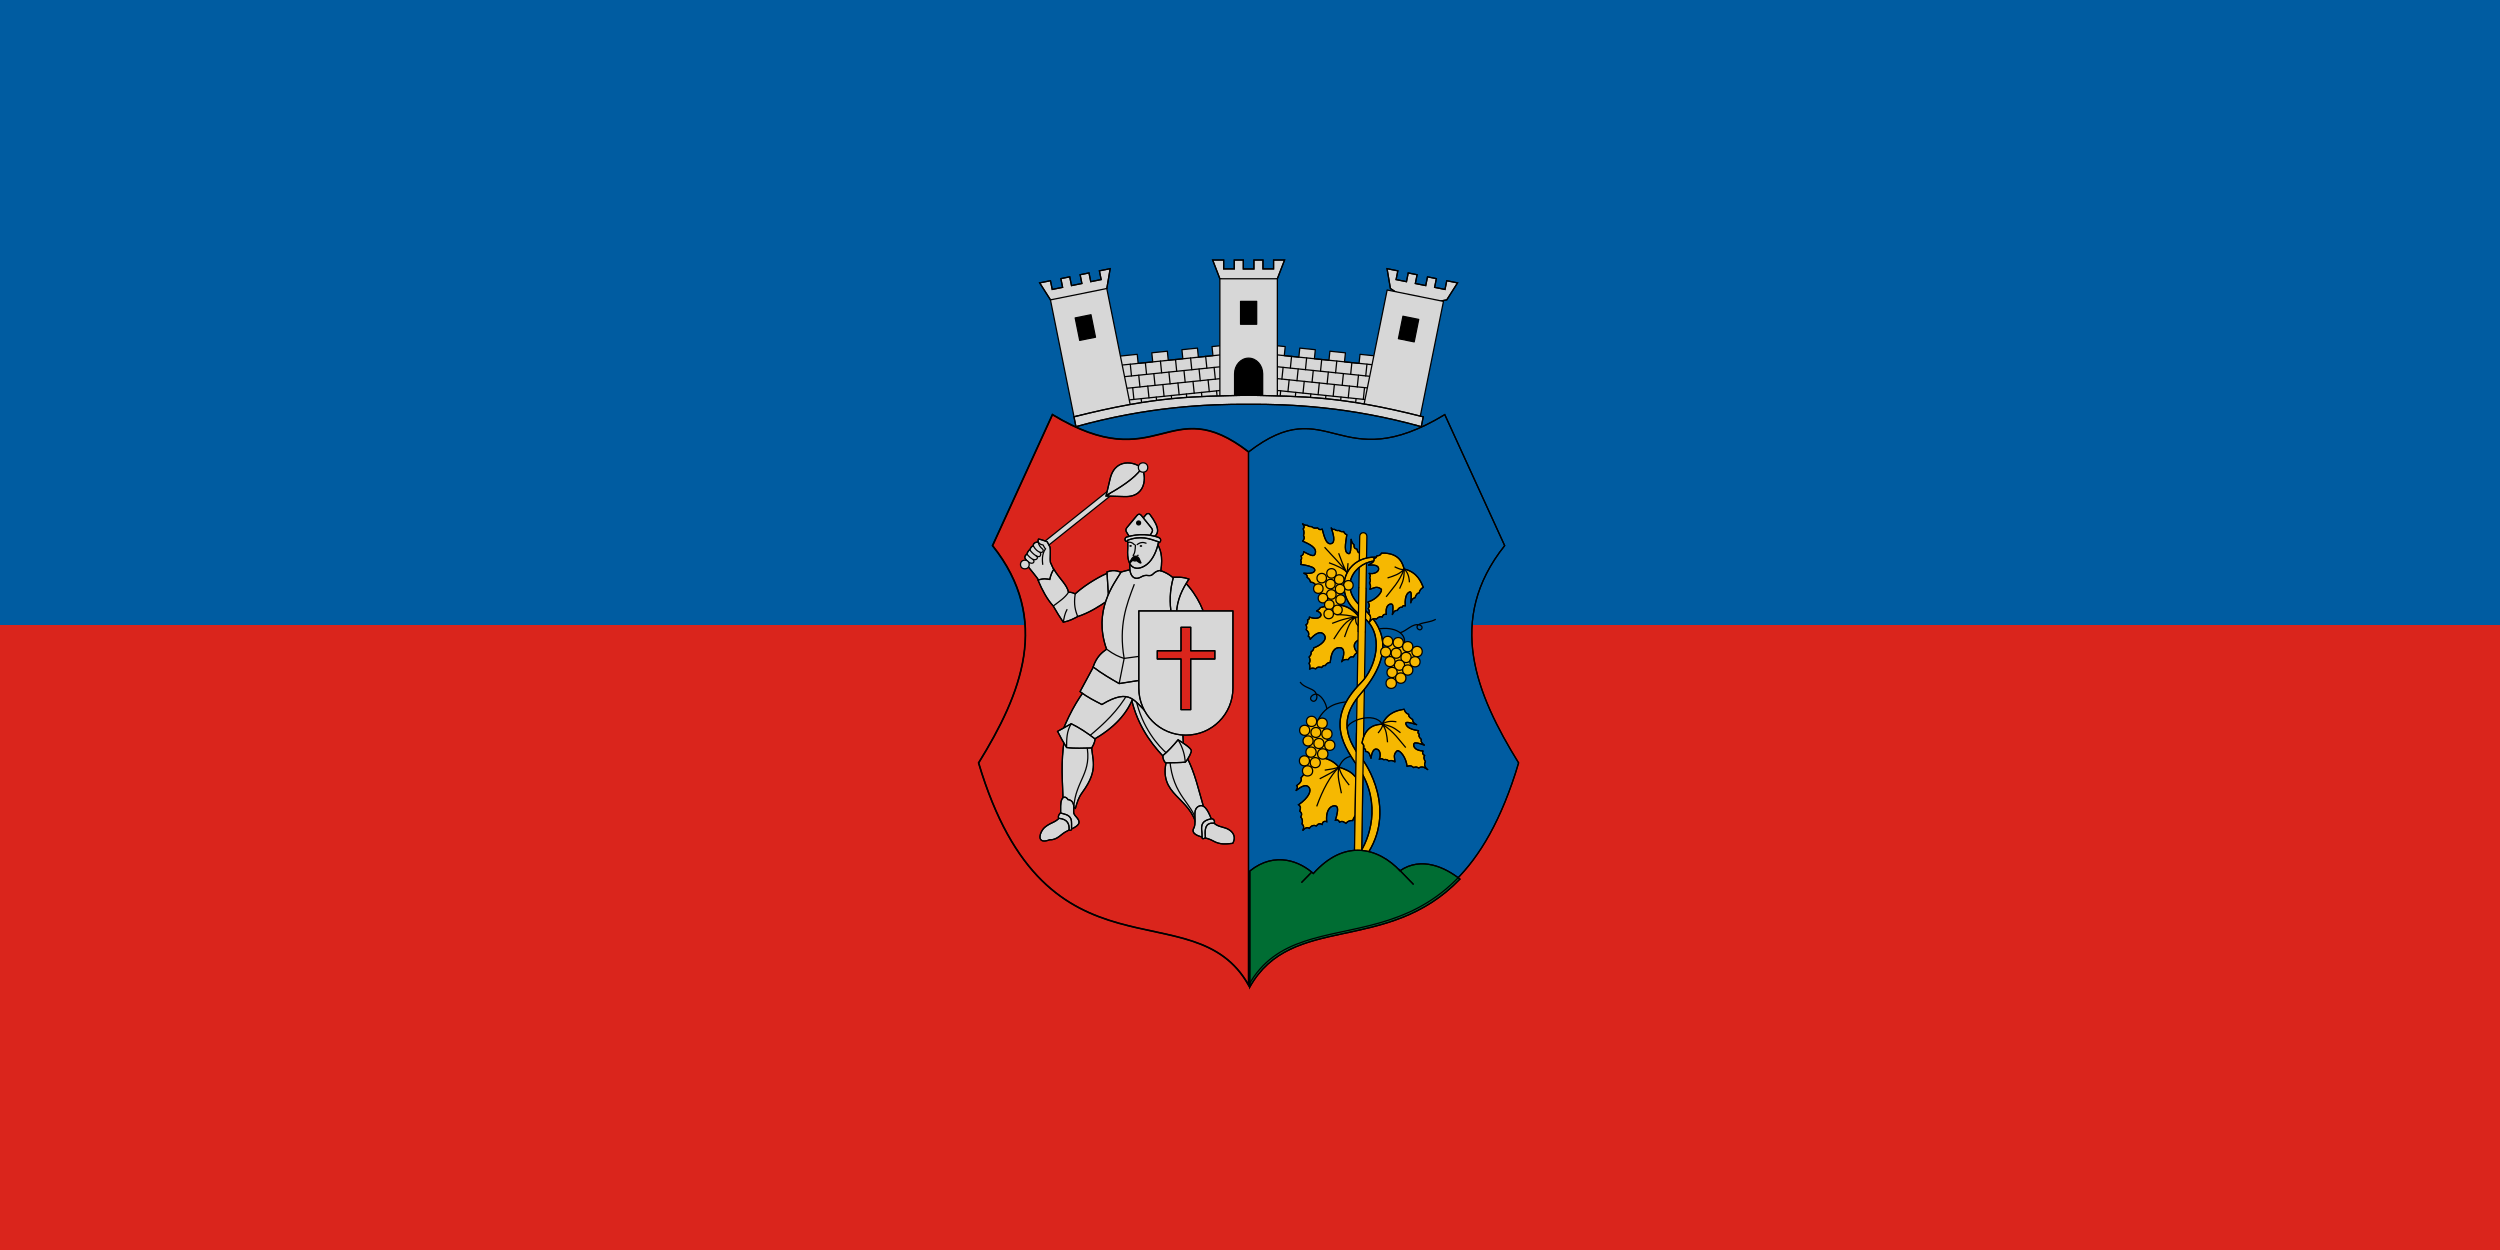 <svg width="1200" height="600" version="1.1" viewBox="0 0 1200 600" xmlns="http://www.w3.org/2000/svg">
 <g transform="translate(0,-522.52)">
  <rect y="522.52" width="1200" height="600" fill="#005ca1" style="paint-order:fill markers stroke"/>
  <rect y="822.52" width="1200" height="300" fill="#da251c" style="paint-order:fill markers stroke"/>
  <g transform="matrix(1.535,0,0,1.535,-3036.676,-1856.383)">
   <path d="m2373.872 1657.501 6.309 0.652-0.292 2.835 4.557 0.469 0.292-2.833 4.857 0.501-0.292 2.836 4.557 0.468 0.292-2.833 4.858 0.502-0.292 2.836 4.557 0.469 0.292-2.834 8.567 0.885-1.332 16.285-38.263-3.951z" fill="#d7d7d7" fill-rule="evenodd" stroke="#000" stroke-linecap="round" stroke-linejoin="round" stroke-width=".397"/>
   <g fill="none" stroke="#000" stroke-linecap="round" stroke-linejoin="round" stroke-width=".397">
    <path d="m2372.541 1660.227 38.263 3.952"/>
    <path d="m2373.128 1671.408 38.263 3.952"/>
    <path d="m2372.932 1667.681s38.263 3.952 38.263 3.952"/>
    <path d="m2372.737 1663.954s38.263 3.952 38.263 3.952"/>
    <path d="m2405.363 1667.324 0.378-3.668"/>
    <path d="m2381.79 1664.889 0.378-3.668"/>
   </g>
   <g stroke="#000" stroke-width=".397">
    <g transform="matrix(-1,0,0,1,4912.098,0)">
     <g fill="none" stroke="#000" stroke-linecap="round" stroke-linejoin="round" stroke-width=".397">
      <path d="m2525.593 1665.376-0.378-3.668"/>
      <path d="m2520.878 1665.863-0.378-3.668"/>
      <path d="m2516.164 1666.35-0.378-3.668"/>
      <path d="m2511.449 1666.837-0.378-3.668"/>
     </g>
    </g>
    <path d="m2404.608 1674.659 0.378-3.668" fill="none" stroke-linecap="round" stroke-linejoin="round"/>
    <path d="m2381.035 1672.225 0.378-3.668" fill="none" stroke-linecap="round" stroke-linejoin="round"/>
    <g transform="matrix(-1,0,0,1,4911.342,7.335)">
     <g fill="none" stroke="#000" stroke-linecap="round" stroke-linejoin="round" stroke-width=".397">
      <path d="m2525.593 1665.376-0.378-3.668"/>
      <path d="m2520.878 1665.863-0.378-3.668"/>
      <path d="m2516.164 1666.35-0.378-3.668"/>
      <path d="m2511.449 1666.837-0.378-3.668"/>
     </g>
    </g>
    <path d="m2402.715 1670.78 0.378-3.668" fill="none" stroke-linecap="round" stroke-linejoin="round"/>
    <path d="m2379.142 1668.345 0.378-3.668" fill="none" stroke-linecap="round" stroke-linejoin="round"/>
    <g transform="matrix(-1,0,0,1,4909.45,3.456)">
     <g fill="none" stroke="#000" stroke-linecap="round" stroke-linejoin="round" stroke-width=".397">
      <path d="m2525.593 1665.376-0.378-3.668"/>
      <path d="m2520.878 1665.863-0.378-3.668"/>
      <path d="m2516.164 1666.35-0.378-3.668"/>
      <path d="m2511.449 1666.837-0.378-3.668"/>
     </g>
    </g>
    <path d="m2401.962 1678.093 0.378-3.668" fill="none" stroke-linecap="round" stroke-linejoin="round"/>
    <path d="m2378.389 1675.658 0.378-3.668" fill="none" stroke-linecap="round" stroke-linejoin="round"/>
    <g transform="matrix(-1,0,0,1,4908.697,10.769)">
     <g fill="none" stroke="#000" stroke-linecap="round" stroke-linejoin="round" stroke-width=".397">
      <path d="m2525.593 1665.376-0.378-3.668"/>
      <path d="m2520.878 1665.863-0.378-3.668"/>
      <path d="m2516.164 1666.35-0.378-3.668"/>
      <path d="m2511.449 1666.837-0.378-3.668"/>
     </g>
    </g>
    <path d="m2434.07 1638.236-3.372 5.301-9.538 1.839-8.08-5.393-1.054-6.194 3.372 0.68-0.55 2.729 3.253 0.656 0.55-2.729 2.771 0.559-0.553 2.74 3.253 0.656 0.553-2.74 2.771 0.559-0.55 2.729 3.253 0.656 0.55-2.729z" fill="#d7d7d7" style="paint-order:markers stroke fill"/>
    <path d="m2434.07 1638.236-3.372 5.301-9.538 1.839-8.08-5.393-1.054-6.194 3.372 0.68-0.55 2.729 3.253 0.656 0.55-2.729 2.771 0.559-0.553 2.74 3.253 0.656 0.553-2.74 2.771 0.559-0.55 2.729 3.253 0.656 0.55-2.729z" fill="none" style="paint-order:markers stroke fill"/>
   </g>
   <g fill-rule="evenodd" stroke="#000" stroke-linecap="round" stroke-linejoin="round" stroke-width=".397">
    <rect transform="matrix(-.98 -.198 -.198 .98 0 0)" x="-2707.664" y="1130.512" width="17.973" height="37.263" fill="#d7d7d7"/>
    <rect transform="matrix(-.98 -.198 -.198 .98 0 0)" x="-2701.195" y="1137.573" width="5.036" height="7.165"/>
    <path d="m2363.6 1657.501-6.309 0.652 0.292 2.835-4.557 0.469-0.292-2.833-4.857 0.501 0.292 2.836-4.557 0.468-0.292-2.833-4.858 0.502 0.292 2.836-4.557 0.469-0.292-2.834-8.567 0.885 1.332 16.285 38.263-3.951z" fill="#d7d7d7"/>
   </g>
   <g fill="none" stroke="#000" stroke-linecap="round" stroke-linejoin="round" stroke-width=".397">
    <path d="m2364.932 1660.227-38.263 3.952"/>
    <path d="m2364.344 1671.408-38.263 3.952"/>
    <path d="m2364.54 1667.681s-38.263 3.952-38.263 3.952"/>
    <path d="m2364.736 1663.954s-38.263 3.952-38.263 3.952"/>
    <path d="m2332.109 1667.324-0.378-3.668"/>
    <path d="m2355.683 1664.889-0.378-3.668"/>
   </g>
   <g stroke="#000">
    <g stroke-width=".397">
     <g transform="translate(-174.625)">
      <g fill="none" stroke="#000" stroke-linecap="round" stroke-linejoin="round" stroke-width=".397">
       <path d="m2525.593 1665.376-0.378-3.668"/>
       <path d="m2520.878 1665.863-0.378-3.668"/>
       <path d="m2516.164 1666.35-0.378-3.668"/>
       <path d="m2511.449 1666.837-0.378-3.668"/>
      </g>
     </g>
     <path d="m2332.865 1674.659-0.378-3.668" fill="none" stroke-linecap="round" stroke-linejoin="round"/>
     <path d="m2356.438 1672.225-0.378-3.668" fill="none" stroke-linecap="round" stroke-linejoin="round"/>
     <g transform="translate(-173.87,7.335)">
      <g fill="none" stroke="#000" stroke-linecap="round" stroke-linejoin="round" stroke-width=".397">
       <path d="m2525.593 1665.376-0.378-3.668"/>
       <path d="m2520.878 1665.863-0.378-3.668"/>
       <path d="m2516.164 1666.35-0.378-3.668"/>
       <path d="m2511.449 1666.837-0.378-3.668"/>
      </g>
     </g>
     <path d="m2334.757 1670.78-0.378-3.668" fill="none" stroke-linecap="round" stroke-linejoin="round"/>
     <path d="m2358.331 1668.345-0.378-3.668" fill="none" stroke-linecap="round" stroke-linejoin="round"/>
     <g transform="translate(-171.977,3.456)">
      <g fill="none" stroke="#000" stroke-linecap="round" stroke-linejoin="round" stroke-width=".397">
       <path d="m2525.593 1665.376-0.378-3.668"/>
       <path d="m2520.878 1665.863-0.378-3.668"/>
       <path d="m2516.164 1666.35-0.378-3.668"/>
       <path d="m2511.449 1666.837-0.378-3.668"/>
      </g>
     </g>
     <path d="m2335.51 1678.093-0.378-3.668" fill="none" stroke-linecap="round" stroke-linejoin="round"/>
     <path d="m2359.084 1675.658-0.378-3.668" fill="none" stroke-linecap="round" stroke-linejoin="round"/>
     <g transform="translate(-171.224,10.769)">
      <g fill="none" stroke="#000" stroke-linecap="round" stroke-linejoin="round" stroke-width=".397">
       <path d="m2525.593 1665.376-0.378-3.668"/>
       <path d="m2520.878 1665.863-0.378-3.668"/>
       <path d="m2516.164 1666.35-0.378-3.668"/>
       <path d="m2511.449 1666.837-0.378-3.668"/>
      </g>
     </g>
    </g>
    <path d="m2368.735 1691.088c-25.091-19.386-28.095 8.48-61.342-11.664l-18.732 40.972c18.463 23.196 8.974 46.363-4.358 67.945 21.273 71.558 67.222 38.877 84.432 69.498z" fill="#da251c" stroke-width=".529" style="paint-order:markers stroke fill"/>
    <path d="m2368.735 1691.088c25.091-19.386 28.095 8.48 61.342-11.664l18.732 40.972c-18.463 23.196-8.974 46.363 4.358 67.945-21.273 71.558-67.222 38.877-84.432 69.498" fill="#005ca1" stroke-width=".397" style="paint-order:markers stroke fill"/>
   </g>
   <g fill="none" stroke="#000" stroke-width=".397">
    <path d="m2368.735 1691.088c-25.091-19.386-28.095 8.48-61.342-11.664l-18.732 40.972c18.463 23.196 8.974 46.363-4.358 67.945 21.273 71.558 67.222 38.877 84.432 69.498z" style="paint-order:markers stroke fill"/>
    <path d="m2389.826 1776.261c2.403-6.063 6.958-6.84 10.098-7.055" style="paint-order:markers stroke fill"/>
    <path d="m2393.221 1771.443c-0.369-1.956-1.524-3.824-2.858-4.482-1.194-0.589-3.08 0.998-1.841 1.91 1.095 0.805 2.269-1.001 1.072-2.662-0.915-1.27-3.663-1.385-4.75-3.19" style="paint-order:markers stroke fill"/>
    <path d="m2408.515 1746.651c4.478-1.203 9.995 0.512 8.843 4.823" style="paint-order:markers stroke fill"/>
    <path d="m2416.114 1747.63c1.986-0.485 3.848-3.015 5.996-2.444 1.46 0.388 0.779 1.579 0.166 1.537-0.86-0.059-1.398-1.24-0.095-1.773 1.595-0.652 3.238-0.532 5.083-1.513" style="paint-order:markers stroke fill"/>
   </g>
   <path d="m2411.643 1753.082 0.757-2.979 8.653 3.357-0.567 3.216-3.688 4.918-3.878 1.75 0.615-3.783-1.75-5.485" fill="#f6b801" style="paint-order:markers stroke fill"/>
   <path d="m2396.997 1789.665c-1.2-1.289-2.523-2.384-5.139-2.937l2.073-3.93-2.159-6.694-3.412-0.993-2.116 3.153 2.246 7.298-1.9 1.9 0.043 3.714-1.512 1.835c0.339 0.828-0.213 1.631-1.339 2.418 0.463 0.672 0.04 1.122-0.281 1.598 1.824-1.413 3.276-2.219 4.172-0.952 0.668 0.944 0.073 2.964-3.308 5.357 0.872 0.594 0.567 1.301 0.371 1.974 0.365 0.427 0.907 0.723 0.299 1.87 0.624 0.614 0.618 1.432 0.415 2.135 0.728 0.772 0.549 1.446 0.168 2.097 0.856-0.931 1.485-1.119 2.097-0.708 0.638-0.898 1.386-1.074 2.206-0.772 0.556-0.729 1.148-0.813 1.764-0.464 0.202-0.803 0.676-1.119 1.468-0.864-0.437-4.303 1.918-5.333 2.942-4.854 0.902 0.421 0.287 2.737-0.208 4.353 0.811-0.179 1.071 0.211 1.282 0.653 0.94-0.51 1.431 0.027 1.979 0.379 0.696-0.804 1.408-0.918 2.124-0.875 0.329-0.884 0.743-1.567 1.296-1.922l0.173-11.142c-1.339-1.168-1.423-2.247-5.743-3.628z" fill="#f6b801" stroke="#000" stroke-width=".397" style="paint-order:markers stroke fill"/>
   <g fill="none" stroke="#000" stroke-width=".397">
    <path d="m2390.027 1801.94c1.904-5.267 4.175-9.504 6.97-12.276 1.025-2.515 2.608-3.356 4.432-3.473" style="paint-order:markers stroke fill"/>
    <path d="m2392.535 1790.605c1.735-0.243 3.346-0.521 4.462-0.94 0.581 2.418 1.925 3.978 3.195 5.622" style="paint-order:markers stroke fill"/>
    <path d="m2390.963 1793.314c2.06-1.118 4.221-2.035 6.034-3.649-0.708 2.995 0.327 5.492 0.754 8.163" style="paint-order:markers stroke fill"/>
    <path d="m2396.997 1789.665c-1.2-1.289-2.523-2.384-5.139-2.937l2.073-3.93-2.159-6.694-3.412-0.993-2.116 3.153 2.246 7.298-1.9 1.9 0.043 3.714-1.512 1.835c0.339 0.828-0.213 1.631-1.339 2.418 0.463 0.672 0.04 1.122-0.281 1.598 1.824-1.413 3.276-2.219 4.172-0.952 0.668 0.944 0.073 2.964-3.308 5.357 0.872 0.594 0.567 1.301 0.371 1.974 0.365 0.427 0.907 0.723 0.299 1.87 0.624 0.614 0.618 1.432 0.415 2.135 0.728 0.772 0.549 1.446 0.168 2.097 0.856-0.931 1.485-1.119 2.097-0.708 0.638-0.898 1.386-1.074 2.206-0.772 0.556-0.729 1.148-0.813 1.764-0.464 0.202-0.803 0.676-1.119 1.468-0.864-0.437-4.303 1.918-5.333 2.942-4.854 0.902 0.421 0.287 2.737-0.208 4.353 0.811-0.179 1.071 0.211 1.282 0.653 0.94-0.51 1.431 0.027 1.979 0.379 0.696-0.804 1.408-0.918 2.124-0.875 0.329-0.884 0.743-1.567 1.296-1.922l0.173-11.142c-1.339-1.168-1.423-2.247-5.743-3.628z" style="paint-order:markers stroke fill"/>
   </g>
   <path d="m2404.08 1725.513-0.398-2.709c-0.253-0.124-0.933-0.137-1.006-1.286-0.471-0.189-1.063-0.149-0.972-1.403-0.382-0.348-0.69-0.649-0.916-1.681 0.036 3.417-0.282 4.517-0.662 4.476-1.71-0.184-1.108-3.107-0.679-5.916-0.358-0.155-0.71-0.361-1.008-1.017-0.562 0.158-1.01 0.01-1.389-0.321-0.476 0.029-0.87 0.143-1.481-0.366-0.482 0.16-0.773-0.061-0.992-0.427 1.106 3.073 1.171 5.04-0.441 4.933-1.228-0.082-1.807-2.365-2.391-4.559-0.457 0.178-0.852 0.333-1.443-0.389-0.677 0.161-1.313 0.139-1.847-0.389-0.481-0.042-0.995 0.039-1.382-0.435-0.54 0.16-0.988-0.257-1.473-0.443 0.393 0.512 0.78 1.025 0.199 1.557 0.299 0.738 0.329 1.43 0.099 2.046 0.416 0.743 0.215 1.308-0.282 1.786 2.193 0.998 4.726 2.108 3.882 4.098-0.416 0.981-1.883 0.107-3.557-0.781 0.063 0.751-0.295 1.115-0.821 1.339 0.193 0.403 0.343 0.816-0.084 1.359 0.262 0.574 0.119 0.926-0.015 1.282 1.76 0.246 3.693 0.669 4.234 1.326 0.574 0.698-0.087 1.798-3.256 1.419 0.157 0.145 1.276 0.413 1.031 1.316 0.652 0.364 0.924 0.871 1.045 1.435 1.1 0.143 1.513 0.668 1.847 1.237l2.351 3.863 1.008 2.316c0.086 0.034-1.93 0.601-2.107 0.585-0.08 0.311-0.87 0.958-1.172 1.061 2.613 0.777 1.26 3.233-2.263 1.909 0.069 0.502-0.14 0.794-0.58 0.909 0.136 0.489 0.155 1.233-0.496 1.489 0.329 0.661 0.26 1.131 0.083 1.55 0.539 0.491 1.058 0.993 0.641 2.061 0.221 0.08 0.6 0.411 0.611 0.947 1.042-1.198 3.035-3.082 4.354-1.419 1.234 1.555-1.27 3.436-3.263 4.091 0 0.463-0.193 0.842-0.801 1.244 0.119 0.804-0.232 1.228-0.634 1.611 0.328 0.729 0.439 1.408-0.023 1.954 0.38 0.72 0.296 1.386 0.16 1.832 0.477-0.236 0.921-0.512 1.931-0.076 0.552-0.689 1.205-0.63 1.878-0.412 0.171-0.428 0.663-0.756 1.145-0.611 0.385-0.778 1.121-1.044 1.481-0.947 0.299-2.396 0.78-4.508 2.761-4.67 2.184-0.179 1.545 2.813 0.856 4.406 0.72-0.821 1.383-0.728 2.047-0.651 0.514-0.94 1.078-0.967 1.649-0.855 0.231-0.571 0.625-1.074 1.171-1.359-1.475-1.739-1.218-3.21 0.646-4.057l0.122-6.844c-1.818-2.334-3.928-3.722-6.397-3.939l0.351-4.687 2.092-1.222c0.021-4.843 2.428-5.923 4.474-7.573" fill="#f6b801" stroke="#000" stroke-linejoin="round" stroke-width=".397" style="paint-order:markers stroke fill"/>
   <g fill="none" stroke="#000" stroke-width=".397">
    <g>
     <path d="m2392.484 1720.893c2.388 2.672 5.323 5.5 6.996 7.968-0.974-1.698-1.786-3.884-2.591-6.089" style="paint-order:markers stroke fill"/>
     <path d="m2393.866 1725.751c2.237 0.795 4.753 1.914 5.916 3.217-0.228-0.626-0.058-1.913 0.043-3.088" style="paint-order:markers stroke fill"/>
     <path d="m2394.852 1744.712c2.972-1.214 5.944-2.067 8.917-1.985" style="paint-order:markers stroke fill"/>
     <path d="m2396.195 1741.964c2.178 0.025 4.272 0.184 6.046 0.855-0.209 2.268 0.72 2.376 1.252 3.237" style="paint-order:markers stroke fill"/>
     <path d="m2395.371 1749.629c1.999-3.103 3.953-6.334 6.901-6.748-1.664 0.586-2.591 3.382-3.542 6.107" style="paint-order:markers stroke fill"/>
    </g>
    <path d="m2404.08 1725.513-0.398-2.709c-0.253-0.124-0.933-0.137-1.006-1.286-0.471-0.189-1.063-0.149-0.972-1.403-0.382-0.348-0.69-0.649-0.916-1.681 0.036 3.417-0.282 4.517-0.662 4.476-1.71-0.184-1.108-3.107-0.679-5.916-0.358-0.155-0.71-0.361-1.008-1.017-0.562 0.158-1.01 0.01-1.389-0.321-0.476 0.029-0.87 0.143-1.481-0.366-0.482 0.16-0.773-0.061-0.992-0.427 1.106 3.073 1.171 5.04-0.441 4.933-1.228-0.082-1.807-2.365-2.391-4.559-0.457 0.178-0.852 0.333-1.443-0.389-0.677 0.161-1.313 0.139-1.847-0.389-0.481-0.042-0.995 0.039-1.382-0.435-0.54 0.16-0.988-0.257-1.473-0.443 0.393 0.512 0.78 1.025 0.199 1.557 0.299 0.738 0.329 1.43 0.099 2.046 0.416 0.743 0.215 1.308-0.282 1.786 2.193 0.998 4.726 2.108 3.882 4.098-0.416 0.981-1.883 0.107-3.557-0.781 0.063 0.751-0.295 1.115-0.821 1.339 0.193 0.403 0.343 0.816-0.084 1.359 0.262 0.574 0.119 0.926-0.015 1.282 1.76 0.246 3.693 0.669 4.234 1.326 0.574 0.698-0.087 1.798-3.256 1.419 0.157 0.145 1.276 0.413 1.031 1.316 0.652 0.364 0.924 0.871 1.045 1.435 1.1 0.143 1.513 0.668 1.847 1.237l2.351 3.863 1.008 2.316c0.086 0.034-1.93 0.601-2.107 0.585-0.08 0.311-0.87 0.958-1.172 1.061 2.613 0.777 1.26 3.233-2.263 1.909 0.069 0.502-0.14 0.794-0.58 0.909 0.136 0.489 0.155 1.233-0.496 1.489 0.329 0.661 0.26 1.131 0.083 1.55 0.539 0.491 1.058 0.993 0.641 2.061 0.221 0.08 0.6 0.411 0.611 0.947 1.042-1.198 3.035-3.082 4.354-1.419 1.234 1.555-1.27 3.436-3.263 4.091 0 0.463-0.193 0.842-0.801 1.244 0.119 0.804-0.232 1.228-0.634 1.611 0.328 0.729 0.439 1.408-0.023 1.954 0.38 0.72 0.296 1.386 0.16 1.832 0.477-0.236 0.921-0.512 1.931-0.076 0.552-0.689 1.205-0.63 1.878-0.412 0.171-0.428 0.663-0.756 1.145-0.611 0.385-0.778 1.121-1.044 1.481-0.947 0.299-2.396 0.78-4.508 2.761-4.67 2.184-0.179 1.545 2.813 0.856 4.406 0.72-0.821 1.383-0.728 2.047-0.651 0.514-0.94 1.078-0.967 1.649-0.855 0.231-0.571 0.625-1.074 1.171-1.359-1.475-1.739-1.218-3.21 0.646-4.057l0.122-6.844c-1.818-2.334-3.928-3.722-6.397-3.939l0.351-4.687 2.092-1.222c0.021-4.843 2.428-5.923 4.474-7.573" stroke-linejoin="round" style="paint-order:markers stroke fill"/>
   </g>
   <g stroke="#000" stroke-width=".397">
    <path d="m2404.623 1716.342c0.62 0.01 1.111 0.518 1.101 1.138l-0.271 16.302-0.226 13.566-0.529 31.774-0.714 42.915c-0.01 0.62-0.518 1.111-1.138 1.101-0.62-0.01-1.111-0.518-1.101-1.138l0.716-43.045 0.527-31.693 0.229-13.736 0.268-16.083c0.01-0.62 0.518-1.111 1.138-1.101z" fill="#f6b801" fill-rule="evenodd" stroke-linecap="round" stroke-linejoin="round"/>
    <path d="m2409.845 1724.102c-7.403-0.92-11.742 4.282-11.245 9.762 0.271 2.99 1.777 5.902 5.565 8.585 7.641 5.412 4.111 16.413-0.153 20.676-12.053 12.053-4.967 20.519-0.702 27.055 7.21 11.05 3.164 22.221-0.153 26.78l2.29 0.489c9.785-14.042 0.275-28.983-1.924-31.147-6.751-8.786-3.838-14.822 0.275-19.605 11.217-13.046 6.844-21.535 0.427-26.954-8.785-7.419-0.508-15.823 6.107-14.453" fill="#f6b801" style="paint-order:markers stroke fill"/>
    <path d="m2409.845 1724.102c-7.403-0.92-11.742 4.282-11.245 9.762 0.271 2.99 1.777 5.902 5.565 8.585 7.641 5.412 4.111 16.413-0.153 20.676-12.053 12.053-4.967 20.519-0.702 27.055 7.21 11.05 3.164 22.221-0.153 26.78l2.29 0.489c9.785-14.042 0.275-28.983-1.924-31.147-6.751-8.786-3.838-14.822 0.275-19.605 11.217-13.046 6.844-21.535 0.427-26.954-8.785-7.419-0.508-15.823 6.107-14.453" fill="none" style="paint-order:markers stroke fill"/>
   </g>
   <g fill="#f6b801">
    <g fill-rule="evenodd">
     <path d="m2404.698 1779.122-0.714 42.915c-0.01 0.62-0.518 1.111-1.138 1.101-0.62-0.01-1.111-0.518-1.101-1.138l0.716-43.045" stroke="#000" stroke-linecap="round" stroke-linejoin="round" stroke-width=".397"/>
     <path d="m2402.989 1747.262 0.229-13.736 2.236 0.256-0.226 13.566"/>
     <path d="m2402.989 1747.262 0.229-13.736m2.236 0.256-0.226 13.566" stroke="#000" stroke-linecap="round" stroke-linejoin="round" stroke-width=".397"/>
    </g>
    <path d="m2417.38 1727.704c-0.416-1.237-1.106-5.159-7.103-4.967-0.242 0.554-0.652 0.867-1.382 0.812-0.238 0.765-0.593 0.791-0.95 0.799 0.277 1.239-0.897 1.576-1.73 2.126 1.512-0.104 3.233 0 3.184 1.23-0.038 0.937-1.472 1.69-2.961 1.365 0.363 0.407 0.468 0.861 0.16 1.389 0.349 0.651 0.247 1.156-0.073 1.605 0.323 0.437 0.486 1.228 0.145 1.962l1.527-0.504c0.908-0.3 2.047 0.302 2.089 0.657 0.095 0.798-1.467 2.961-4.227 3.862 0.686 1.037 0.343 1.549 0.061 2.092 0.651 0.814 0.205 1.35 0.183 1.573 0.881 0.759 0.588 1.78 0.122 2.84 0.33-0.837 1.218-1.591 2.275-1.191 0.638-0.644 1.255-0.91 1.832-0.641 0.285-0.897 0.827-0.902 1.267-0.802-0.429-3.304 1.514-3.504 1.859-3.125 0.267 0.293 0.318 1.382 0.034 3.148 0.372-0.876 0.929-1.396 1.512-1.244 0.58-0.963 1.007-1.123 1.466-0.992 0.322-0.713 0.686-0.533 1.054-0.466-0.253-3.703 1.025-4.264 1.489-4.381 0.356-0.09 0.547 0.851 0.237 3.404 0.232-1.099 0.9-1.544 1.305-1.534 0.32-0.814 0.615-1.518 1.336-1.55 0.165-1.067 0.726-1.385 1.267-1.741-0.63-1.522-1.8-4.756-5.978-5.725z" stroke="#000" stroke-linejoin="round" stroke-width=".397" style="paint-order:markers stroke fill"/>
   </g>
   <g fill="none" stroke="#000" stroke-width=".397">
    <g>
     <path d="m2411.738 1736.407c1.782-2.384 4.075-4.541 5.642-8.703-1.299 1.609-3.267 2.173-5.199 2.794" style="paint-order:markers stroke fill"/>
     <path d="m2415.952 1733.841c0.621-1.595 1.49-2.416 1.428-6.138 1.042 0.935 1.576 2.337 1.641 4.168" style="paint-order:markers stroke fill"/>
     <path d="m2414.395 1727.001c0.377 0.207 2.45 1.28 2.985 0.702" style="paint-order:markers stroke fill"/>
    </g>
    <path d="m2417.38 1727.704c-0.416-1.237-1.106-5.159-7.103-4.967-0.242 0.554-0.652 0.867-1.382 0.812-0.238 0.765-0.593 0.791-0.95 0.799 0.277 1.239-0.897 1.576-1.73 2.126 1.512-0.104 3.233 0 3.184 1.23-0.038 0.937-1.472 1.69-2.961 1.365 0.363 0.407 0.468 0.861 0.16 1.389 0.349 0.651 0.247 1.156-0.073 1.605 0.323 0.437 0.486 1.228 0.145 1.962l1.527-0.504c0.908-0.3 2.047 0.302 2.089 0.657 0.095 0.798-1.467 2.961-4.227 3.862 0.686 1.037 0.343 1.549 0.061 2.092 0.651 0.814 0.205 1.35 0.183 1.573 0.881 0.759 0.588 1.78 0.122 2.84 0.33-0.837 1.218-1.591 2.275-1.191 0.638-0.644 1.255-0.91 1.832-0.641 0.285-0.897 0.827-0.902 1.267-0.802-0.429-3.304 1.514-3.504 1.859-3.125 0.267 0.293 0.318 1.382 0.034 3.148 0.372-0.876 0.929-1.396 1.512-1.244 0.58-0.963 1.007-1.123 1.466-0.992 0.322-0.713 0.686-0.533 1.054-0.466-0.253-3.703 1.025-4.264 1.489-4.381 0.356-0.09 0.547 0.851 0.237 3.404 0.232-1.099 0.9-1.544 1.305-1.534 0.32-0.814 0.615-1.518 1.336-1.55 0.165-1.067 0.726-1.385 1.267-1.741-0.63-1.522-1.8-4.756-5.978-5.725z" stroke-linejoin="round" style="paint-order:markers stroke fill"/>
   </g>
   <path d="m2410.521 1776.223c-1.296 0.151-5.276 0.015-6.329 5.922 0.492 0.352 0.714 0.818 0.508 1.52 0.699 0.391 0.651 0.744 0.585 1.095 1.269-0.015 1.357 1.204 1.722 2.132 0.211-1.5 0.669-3.163 1.862-2.86 0.909 0.231 1.349 1.79 0.723 3.18 0.473-0.271 0.939-0.28 1.393 0.131 0.709-0.207 1.182 0 1.555 0.403 0.494-0.226 1.302-0.222 1.95 0.264l-0.177-1.598c-0.105-0.95 0.72-1.94 1.075-1.908 0.801 0.072 2.594 2.048 2.904 4.934 1.156-0.456 1.586-0.015 2.059 0.373 0.931-0.469 1.363 0.078 1.576 0.146 0.924-0.705 1.863-0.207 2.804 0.468-0.751-0.496-1.304-1.521-0.695-2.472-0.499-0.757-0.631-1.417-0.248-1.925-0.818-0.464-0.711-0.996-0.522-1.406-3.322-0.264-3.115-2.206-2.673-2.465 0.342-0.201 1.418-0.025 3.087 0.618-0.78-0.545-1.174-1.198-0.905-1.736-0.822-0.766-0.89-1.218-0.668-1.639-0.631-0.462-0.38-0.782-0.238-1.127-3.676-0.519-3.959-1.885-3.978-2.363-0.014-0.367 0.946-0.359 3.379 0.473-1.027-0.455-1.325-1.2-1.231-1.595-0.73-0.481-1.358-0.916-1.24-1.628-1.01-0.383-1.204-0.997-1.441-1.6-1.619 0.302-5.026 0.777-6.838 4.664z" fill="#f6b801" stroke="#000" stroke-linejoin="round" stroke-width=".397" style="paint-order:markers stroke fill"/>
   <g fill="none" stroke="#000" stroke-width=".397">
    <g>
     <path d="m2417.869 1783.543c-1.964-2.236-3.6-4.926-7.348-7.32 1.305 1.604 1.45 3.646 1.658 5.664" style="paint-order:markers stroke fill"/>
     <path d="m2416.231 1778.889c-1.433-0.937-2.056-1.958-5.71-2.667 1.131-0.826 2.613-1.058 4.418-0.744" style="paint-order:markers stroke fill"/>
     <path d="m2409.217 1778.998c0.281-0.326 1.76-2.132 1.305-2.775" style="paint-order:markers stroke fill"/>
    </g>
    <path d="m2410.521 1776.223c-1.296 0.151-5.276 0.015-6.329 5.922 0.492 0.352 0.714 0.818 0.508 1.52 0.699 0.391 0.651 0.744 0.585 1.095 1.269-0.015 1.357 1.204 1.722 2.132 0.211-1.5 0.669-3.163 1.862-2.86 0.909 0.231 1.349 1.79 0.723 3.18 0.473-0.271 0.939-0.28 1.393 0.131 0.709-0.207 1.182 0 1.555 0.403 0.494-0.226 1.302-0.222 1.95 0.264l-0.177-1.598c-0.105-0.95 0.72-1.94 1.075-1.908 0.801 0.072 2.594 2.048 2.904 4.934 1.156-0.456 1.586-0.015 2.059 0.373 0.931-0.469 1.363 0.078 1.576 0.146 0.924-0.705 1.863-0.207 2.804 0.468-0.751-0.496-1.304-1.521-0.695-2.472-0.499-0.757-0.631-1.417-0.248-1.925-0.818-0.464-0.711-0.996-0.522-1.406-3.322-0.264-3.115-2.206-2.673-2.465 0.342-0.201 1.418-0.025 3.087 0.618-0.78-0.545-1.174-1.198-0.905-1.736-0.822-0.766-0.89-1.218-0.668-1.639-0.631-0.462-0.38-0.782-0.238-1.127-3.676-0.519-3.959-1.885-3.978-2.363-0.014-0.367 0.946-0.359 3.379 0.473-1.027-0.455-1.325-1.2-1.231-1.595-0.73-0.481-1.358-0.916-1.24-1.628-1.01-0.383-1.204-0.997-1.441-1.6-1.619 0.302-5.026 0.777-6.838 4.664z" stroke-linejoin="round" style="paint-order:markers stroke fill"/>
    <path d="m2410.522 1776.223c-2.521-4.146-10.919-0.963-10.963 1.265" style="paint-order:markers stroke fill"/>
   </g>
   <g fill="#f6b801" fill-rule="evenodd" stroke="#000" stroke-width=".397">
    <circle cx="2390.537" cy="1733.837" r="1.483"/>
    <circle cx="2391.595" cy="1730.562" r="1.483"/>
    <circle cx="2394.656" cy="1729.074" r="1.483"/>
    <circle cx="2394.324" cy="1732.417" r="1.483"/>
    <circle cx="2397.069" cy="1730.996" r="1.483"/>
    <circle cx="2399.946" cy="1732.801" r="1.483"/>
    <circle cx="2397.334" cy="1733.987" r="1.483"/>
    <circle cx="2394.606" cy="1735.659" r="1.483"/>
    <circle cx="2397.498" cy="1737.269" r="1.483"/>
    <circle cx="2391.977" cy="1736.817" r="1.483"/>
    <circle cx="2393.961" cy="1738.867" r="1.483"/>
    <circle cx="2396.523" cy="1740.488" r="1.483"/>
    <circle cx="2393.778" cy="1741.764" r="1.483"/>
    <circle cx="2411.599" cy="1753.677" r="1.574"/>
    <circle cx="2412.231" cy="1750.33" r="1.574"/>
    <circle cx="2415.528" cy="1750.737" r="1.596"/>
    <circle cx="2414.888" cy="1754.032" r="1.574"/>
    <circle cx="2418.486" cy="1751.996" r="1.596"/>
    <circle cx="2421.411" cy="1753.517" r="1.619"/>
    <circle cx="2417.97" cy="1755.367" r="1.596"/>
    <circle cx="2415.913" cy="1757.781" r="1.596"/>
    <circle cx="2418.497" cy="1759.296" r="1.596"/>
    <circle cx="2412.944" cy="1756.657" r="1.574"/>
    <circle cx="2413.602" cy="1760.056" r="1.596"/>
    <circle cx="2416.306" cy="1761.82" r="1.619"/>
    <circle cx="2413.325" cy="1763.427" r="1.619"/>
    <circle cx="2420.757" cy="1756.709" r="1.596"/>
    <circle cx="2386.258" cy="1778.146" r="1.574"/>
    <circle cx="2388.421" cy="1775.352" r="1.596"/>
    <circle cx="2391.734" cy="1775.92" r="1.596"/>
    <circle cx="2389.775" cy="1778.818" r="1.551"/>
    <circle cx="2393.223" cy="1779.285" r="1.596"/>
    <circle cx="2387.329" cy="1781.467" r="1.574"/>
    <circle cx="2394.113" cy="1782.814" r="1.596"/>
    <circle cx="2390.713" cy="1782.266" r="1.574"/>
    <circle cx="2391.924" cy="1785.543" r="1.619"/>
    <circle cx="2388.251" cy="1784.964" r="1.596"/>
    <circle cx="2386.191" cy="1787.693" r="1.574"/>
    <circle cx="2389.575" cy="1788.256" r="1.574"/>
    <circle cx="2387.169" cy="1790.835" r="1.596"/>
   </g>
   <path transform="matrix(.265 0 0 .265 2130.27 1482.355)" d="m1029.264 1257.728c-16.516-0.211-34.759 7.122-53.018 27.434-14.723-13.367-44.54-27.239-74.959-2.963v136.953c49.452-87.987 161.688-37.692 247.99-127.371-17.145-13.648-45.5-27.221-70.781-9.869-11.883-12.683-29.299-23.928-49.232-24.184z" fill="#006d33" stroke="#000" stroke-width="1.5" style="paint-order:markers stroke fill"/>
   <g fill="none" stroke="#000">
    <path d="m2388.568 1822.388-3.307 3.373" stroke-width=".397" style="paint-order:markers stroke fill"/>
    <path d="m2415.622 1821.528 4.696 4.829" stroke-width=".397" style="paint-order:markers stroke fill"/>
    <path transform="matrix(.265 0 0 .265 2130.27 1482.355)" d="m1029.264 1257.728c-16.516-0.211-34.759 7.122-53.018 27.434-14.723-13.367-44.54-27.239-74.959-2.963v136.953c49.452-87.987 161.688-37.692 247.99-127.371-17.145-13.648-45.5-27.221-70.781-9.869-11.883-12.683-29.299-23.928-49.232-24.184z" stroke-width="1.5" style="paint-order:markers stroke fill"/>
    <g stroke-width=".397">
     <path d="m2388.568 1822.388-3.307 3.373" style="paint-order:markers stroke fill"/>
     <path d="m2415.622 1821.528 4.696 4.829" style="paint-order:markers stroke fill"/>
     <path d="m2368.735 1691.088c25.091-19.386 28.095 8.48 61.342-11.664l18.732 40.972c-18.463 23.196-8.974 46.363 4.358 67.945-21.273 71.558-67.222 38.877-84.432 69.498" style="paint-order:markers stroke fill"/>
    </g>
   </g>
   <rect transform="rotate(-38.613)" x="726.575" y="2781.674" width="31.136" height="1.702" fill="#d7d7d7" fill-rule="evenodd" stroke="#000" stroke-linecap="round" stroke-linejoin="round" stroke-width=".397"/>
   <path d="m2308.05 1728.465-1.286-2.83c-0.204-1.335 0.151-3.63-0.14-4.794-0.274-0.553-0.572-1.107-0.877-1.66-0.878-0.305-1.675-0.663-2.724-0.854-0.15 0.353-0.177 0.679-0.047 0.971-0.86-0.076-1.681 0.366-1.567 1.169-0.793 0.157-1.076 1.239-1.076 1.239-0.28-0.018-0.955 1.004-0.889 1.356-0.437 0.204-0.779 0.735-0.678 1.169l0.678 1.099 0.07 1.286c1.318 1.713 2.843 3.35 3.952 5.145 3.077 0.918 4.999 0.332 4.584-3.297z" fill="#d7d7d7" stroke="#000" stroke-linejoin="bevel" stroke-width=".397" style="paint-order:markers stroke fill"/>
   <g fill="none" stroke="#000" stroke-width=".397">
    <g>
     <path d="m2302.975 1719.298c0.584 0.828 1.019 0.754 1.488 0.894 0.245 0.408 0.409 0.871 0.763 1.206-1.198 1.662-1 3.698-0.87 4.993" style="paint-order:markers stroke fill"/>
     <path d="m2301.408 1720.467c0.679 1.259 1.439 1.713 1.964 1.954 0.969 0.446 1.514-0.516 0.847-1.038-0.478-0.374-1.206-1.229-1.244-2.085" style="paint-order:markers stroke fill"/>
     <path d="m2300.332 1721.706c0.596 1.044 3.127 3.221 3.381 1.477 0.048-0.33-0.216-0.746-0.341-0.763" style="paint-order:markers stroke fill"/>
     <path d="m2299.444 1723.063c0.496 0.642 1.41 1.581 2.179 1.722 0.833 0.153 1.609-0.652 0.576-1.266" style="paint-order:markers stroke fill"/>
     <path d="m2299.105 1724.782c1.856 2.162 3.247 0.661 2.075-0.152" style="paint-order:markers stroke fill"/>
    </g>
    <path d="m2308.05 1728.465-1.286-2.83c-0.204-1.335 0.151-3.63-0.14-4.794-0.274-0.553-0.572-1.107-0.877-1.66-0.878-0.305-1.675-0.663-2.724-0.854-0.15 0.353-0.177 0.679-0.047 0.971-0.86-0.076-1.681 0.366-1.567 1.169-0.793 0.157-1.076 1.239-1.076 1.239-0.28-0.018-0.955 1.004-0.889 1.356-0.437 0.204-0.779 0.735-0.678 1.169l0.678 1.099 0.07 1.286c1.318 1.713 2.843 3.35 3.952 5.145 3.194 1.363 4.48-0.094 4.584-3.297z" stroke-linejoin="bevel" style="paint-order:markers stroke fill"/>
   </g>
   <g stroke="#000" stroke-width=".397">
    <circle cx="2298.762" cy="1726.298" r="1.362" fill="#d7d7d7" fill-rule="evenodd"/>
    <path d="m2324.457 1704.895c3.299-3.625 7.111-7.333 10.641-8.79 1.384 0.646 2.63 9.181-5.117 8.953z" fill="#d7d7d7" style="paint-order:markers stroke fill"/>
    <path d="m2324.457 1704.895c3.299-3.625 7.111-7.333 10.641-8.79 1.384 0.646 2.63 9.181-5.117 8.953z" fill="none" style="paint-order:markers stroke fill"/>
    <path d="m2335.365 1712.226 1.315-1.573c0.372-0.445 0.967-0.383 1.215 0.029 3.279 4.407 2.74 6.129 0.929 7.177l-1.859-0.215" fill="#d7d7d7" style="paint-order:markers stroke fill"/>
    <path d="m2335.365 1712.226 1.315-1.573c0.372-0.445 0.967-0.383 1.215 0.029 3.279 4.407 2.74 6.129 0.929 7.177l-1.859-0.215" fill="none" style="paint-order:markers stroke fill"/>
    <path d="m2331.576 1717.859-1.058-1.787c-0.221-0.374-0.218-0.866 0.143-1.301l3.146-3.789c0.294-0.354 0.824-0.715 1.401 0l2.874 3.56c0.366 0.454 0.819 0.956 0.472 1.573l-0.886 1.573" fill="#d7d7d7" style="paint-order:markers stroke fill"/>
    <circle cx="2334.343" cy="1713.305" r=".618" fill-rule="evenodd"/>
    <path d="m2331.576 1717.859-1.058-1.787c-0.221-0.374-0.218-0.866 0.143-1.301l3.146-3.789c0.294-0.354 0.824-0.715 1.401 0l2.874 3.56c0.366 0.454 0.819 0.956 0.472 1.573l-0.886 1.573" fill="none" style="paint-order:markers stroke fill"/>
    <path d="m2324.97 1728.825c-1.951 0.795-6.753 3.305-10.451 6.631-0.66-0.272-1.178-0.513-2.1-0.48-0.474-2.378-2.661-3.999-4.581-7.177-0.572 0.728-0.983 1.831-1.29 3.175-0.977-0.151-1.807-0.436-3.671 0.215 1.367 3.256 2.911 6.062 4.763 8.086 1.091 1.905 2.139 3.596 3.142 5.06 1.943-0.37 3.143-1.047 4.498-1.753 3.571-1.181 6.55-3.065 9.426-5.027" fill="#d7d7d7" style="paint-order:markers stroke fill"/>
   </g>
   <g fill="none" stroke="#000" stroke-width=".397">
    <path d="m2312.419 1734.976c-1.087 1.749-3.026 2.967-4.779 4.3" style="paint-order:markers stroke fill"/>
    <path d="m2314.519 1735.456c-0.552 3.526 0.108 5.322 0.761 7.127" style="paint-order:markers stroke fill"/>
    <path d="m2312.006 1740.268c-0.766 1.356-0.968 2.712-1.224 4.068" style="paint-order:markers stroke fill"/>
    <path d="m2324.97 1728.825c-1.951 0.795-6.753 3.305-10.451 6.631-0.66-0.272-1.178-0.513-2.1-0.48-0.474-2.378-2.661-3.999-4.581-7.177-0.572 0.728-0.983 1.831-1.29 3.175-0.977-0.151-1.807-0.436-3.671 0.215 1.367 3.256 2.911 6.062 4.763 8.086 1.091 1.905 2.139 3.596 3.142 5.06 1.943-0.37 3.143-1.047 4.498-1.753 3.571-1.181 6.55-3.065 9.426-5.027" style="paint-order:markers stroke fill"/>
   </g>
   <g stroke="#000" stroke-width=".397">
    <path d="m2329.729 1729.143c-1.477-0.583-2.738-1.478-5.285-0.514l0.561 9.121" fill="#d7d7d7" style="paint-order:markers stroke fill"/>
    <path d="m2329.729 1729.143c-1.477-0.583-2.738-1.478-5.285-0.514l0.561 9.121" fill="none" style="paint-order:markers stroke fill"/>
    <path d="m2331.816 1767.09c1.665 8.257 5.557 14.286 10.385 19.381l6.152-3.704-0.331-6.218" fill="#d7d7d7" style="paint-order:markers stroke fill"/>
    <path d="m2343.127 1787.397c-2.897 11.254 7.501 11.367 9.426 21.001l2.315-5.523c-1.69-5.716-3.002-11.88-5.589-16.536" fill="#d7d7d7" style="paint-order:markers stroke fill"/>
   </g>
   <g fill="none" stroke="#000" stroke-width=".397">
    <path d="m2333.437 1768.214c1.977 9.175 7.134 14.917 9.856 17.264" style="paint-order:markers stroke fill"/>
    <path d="m2344.086 1787.364c0.963 11.695 7.348 13.571 8.268 19.546" style="paint-order:markers stroke fill"/>
    <path d="m2331.816 1767.09c1.665 8.257 5.557 14.286 10.385 19.381l6.152-3.704-0.331-6.218" style="paint-order:markers stroke fill"/>
    <path d="m2343.127 1787.397c-2.897 11.254 7.501 11.367 9.426 21.001l2.315-5.523c-1.69-5.716-3.002-11.88-5.589-16.536" style="paint-order:markers stroke fill"/>
   </g>
   <g stroke="#000" stroke-width=".397">
    <path d="m2341.92 1786.057c-0.01 0.969 0.308 1.692 0.827 2.265 2.17-0.051 4.637-0.043 6.201-0.215 1.078-1.206 1.943-3.168 1.876-3.598-0.132-0.853-2.579-2.436-4.142-3.397-1.55 1.854-3.125 3.574-4.763 4.944z" fill="#d7d7d7" style="paint-order:markers stroke fill"/>
    <path d="m2346.682 1781.113c1.554 2.512 2.07 4.79 2.265 6.995" fill="none" style="paint-order:markers stroke fill"/>
    <path d="m2363.765 1813.491c1.23-2.107 0.107-4.316-3.241-5.071-1.349-0.304-2.873-1.037-3.343-2.294-1.372-3.671-2.583-4.88-3.917-4.295-2.362 1.036-0.659 4.257-1.571 6.732-1.453 2.203 2.427 2.923 2.91 3.043 0.955 0.31 2.016 0.547 2.895 1.054 2.458 1.419 4.288 0.992 6.266 0.831z" fill="#d7d7d7" style="paint-order:markers stroke fill"/>
    <path d="m2341.92 1786.057c-0.01 0.969 0.308 1.692 0.827 2.265 2.17-0.051 4.637-0.043 6.201-0.215 1.078-1.206 1.943-3.168 1.876-3.598-0.132-0.853-2.579-2.436-4.142-3.397-1.55 1.854-3.125 3.574-4.763 4.944z" fill="none" style="paint-order:markers stroke fill"/>
    <path d="m2363.765 1813.491c1.23-2.107 0.107-4.316-3.241-5.071-1.349-0.304-2.873-1.037-3.343-2.294-1.372-3.671-2.583-4.88-3.917-4.295-2.362 1.036-0.659 4.257-1.571 6.732-1.453 2.203 2.427 2.923 2.91 3.043 0.955 0.31 2.016 0.547 2.895 1.054 2.458 1.419 4.288 0.992 6.266 0.831z" fill="none" style="paint-order:markers stroke fill"/>
    <path d="m2355.173 1811.778c-0.335 0.206-0.622 0.308-0.887 0.229-0.164-0.049-0.052-1.246-0.171-2.135-0.287-2.152 0.01-3.479 2.929-4.057 1.032-0.1 1.194 1.133 0.889 1.368-0.027 0.021-1.432-0.231-2.17 0.637-1.045 1.23-0.41 3.838-0.59 3.958z" fill="#d7d7d7" style="paint-order:markers stroke fill"/>
    <path d="m2355.173 1811.778c-0.335 0.206-0.622 0.308-0.887 0.229-0.164-0.049-0.052-1.246-0.171-2.135-0.287-2.152 0.01-3.479 2.929-4.057 1.032-0.1 1.194 1.133 0.889 1.368-0.027 0.021-1.432-0.231-2.17 0.637-1.045 1.23-0.41 3.838-0.59 3.958z" fill="none" style="paint-order:markers stroke fill"/>
    <path d="m2319.766 1762.913c-3.578 3.807-6.633 9.086-9.214 15.388l9.354 2.947c6.368-3.584 11.179-8.192 13.19-14.64" fill="#d7d7d7" style="paint-order:markers stroke fill"/>
    <path d="m2318.644 1780.172c4.814-3.952 9.409-8.282 12.488-13.845" fill="none" style="paint-order:markers stroke fill"/>
    <path d="m2311.16 1780.686c-1.238 7.86-0.58 13.508-0.421 19.738l3.835 2.105c0.569-1.883 0.894-3.242 2.161-4.972 5.49-7.497 2.795-10.336 2.89-15.327" fill="#d7d7d7" style="paint-order:markers stroke fill"/>
   </g>
   <g fill="none" stroke="#000" stroke-width=".397">
    <path d="m2318.036 1782.37c1.975 9.179-3.358 11.202-3.976 19.831" style="paint-order:markers stroke fill"/>
    <path d="m2319.766 1762.913c-3.578 3.807-6.633 9.086-9.214 15.388l9.354 2.947c6.368-3.584 11.179-8.192 13.19-14.64" style="paint-order:markers stroke fill"/>
    <path d="m2311.16 1780.686c-1.238 7.86-0.58 13.508-0.421 19.738l3.835 2.105c0.569-1.883 0.894-3.242 2.161-4.972 5.49-7.497 2.795-10.336 2.89-15.327" style="paint-order:markers stroke fill"/>
   </g>
   <g stroke="#000" stroke-width=".397">
    <path d="m2320.737 1780.848c-0.172 1.345-0.65 2.065-1.075 2.811-2.581 0.034-5.094 0.241-7.838-0.132-0.943-1.469-1.885-3.195-2.828-5.06l4.283-2.381c2.51 1.218 4.992 2.884 7.458 4.762z" fill="#d7d7d7" style="paint-order:markers stroke fill"/>
    <path d="m2313.279 1776.086c-1.459 2.337-1.461 4.889-1.455 7.441" fill="none" style="paint-order:markers stroke fill"/>
    <path d="m2312.27 1799.799c-0.748-1.054-1.549-0.977-1.989 0.07-0.42 0.999-0.323 2.636-0.326 4.693 0.135 0.5-0.692 1.615-2.438 2.406-1.134 0.514-2.388 1.191-3.109 2.149-1.337 1.778-1.628 4.695 2.107 3.267 1.314 0.041 2.369-0.455 3.854-1.709 0.576-0.487 1.509-1.043 2.727-1.564 3.252-1.389 2.984-2.484 1.761-3.863-0.538-0.607-0.948-1.014-0.827-2.148 0.258-2.402-0.676-3.154-1.761-3.3z" fill="#d7d7d7" style="paint-order:markers stroke fill"/>
    <path d="m2320.737 1780.848c-0.172 1.345-0.65 2.065-1.075 2.811-2.581 0.034-5.094 0.241-7.838-0.132-0.943-1.469-1.885-3.195-2.828-5.06l4.283-2.381c2.51 1.218 4.992 2.884 7.458 4.762z" fill="none" style="paint-order:markers stroke fill"/>
    <path d="m2312.27 1799.799c-0.748-1.054-1.549-0.977-1.989 0.07-0.42 0.999-0.323 2.636-0.326 4.693 0.135 0.5-0.692 1.615-2.438 2.406-1.134 0.514-2.388 1.191-3.109 2.149-1.337 1.778-1.628 4.695 2.107 3.267 1.314 0.041 2.369-0.455 3.854-1.709 0.576-0.487 1.509-1.043 2.727-1.564 3.252-1.389 2.984-2.484 1.761-3.863-0.538-0.607-0.948-1.014-0.827-2.148 0.258-2.402-0.676-3.154-1.761-3.3z" fill="none" style="paint-order:markers stroke fill"/>
    <path d="m2313.37 1808.983c-0.048-1.121 0.111-2.386-0.178-3.096-0.597-1.468-2.209-1.536-3.33-1.909-0.593 0.692-0.735 1.217-0.55 1.66 3.012 0.316 3.356 1.936 3.297 3.66 0.337 0.322 0.778 0.113 0.76-0.316z" fill="#d7d7d7" style="paint-order:markers stroke fill"/>
    <path d="m2313.37 1808.983c-0.048-1.121 0.111-2.386-0.178-3.096-0.597-1.468-2.209-1.536-3.33-1.909-0.593 0.692-0.735 1.217-0.55 1.66 3.012 0.316 3.356 1.936 3.297 3.66 0.337 0.322 0.778 0.113 0.76-0.316z" fill="none" style="paint-order:markers stroke fill"/>
    <path d="m2320.748 1757.3-4.724 8.746c2.318 1.76 4.571 2.865 6.829 4.022 9.102-5.455 10.03-0.828 14.406 2.76l8.138-5.566-0.702-7.717" fill="#d7d7d7" style="paint-order:markers stroke fill"/>
    <path d="m2320.748 1757.3-4.724 8.746c2.318 1.76 4.571 2.865 6.829 4.022 9.102-5.455 10.03-0.828 14.406 2.76l8.138-5.566-0.702-7.717" fill="none" style="paint-order:markers stroke fill"/>
    <path d="m2337.484 1762.071-9.229 1.459c-2.658-1.533-5.309-3.042-8.143-5.191 1.182-3.424 2.851-4.535 4.207-5.564-4.303-12.106 2.339-20.467 4.546-24.124 7.998-2.402 13.291-0.831 16.218 1.764l3.359 1.086c4.539 4.334 7.123 11.016 6.548 12.147" fill="#d7d7d7" style="paint-order:markers stroke fill"/>
   </g>
   <g fill="none" stroke="#000" stroke-width=".397">
    <path d="m2324.32 1752.774c2.309 1.703 3.996 2.439 5.497 2.884l5.972-0.814" style="paint-order:markers stroke fill"/>
    <path d="m2333.006 1732.45c-2.52 6.551-4.943 12.907-3.189 23.208l-1.561 7.872" style="paint-order:markers stroke fill"/>
    <path d="m2337.484 1762.071-9.229 1.459c-2.658-1.533-5.309-3.042-8.143-5.191 1.182-3.424 2.851-4.535 4.207-5.564-4.303-12.106 2.339-20.467 4.546-24.124 7.998-2.402 13.291-0.831 16.218 1.764l3.359 1.086c4.539 4.334 7.123 11.016 6.548 12.147" style="paint-order:markers stroke fill"/>
   </g>
   <g stroke="#000" stroke-width=".397">
    <g>
     <path d="m2324.187 1704.72c4.268-2.409 8.806-5.239 11.012-8.356-0.322-1.493-7.96-4.43-9.76 3.109z" fill="#d7d7d7" style="paint-order:markers stroke fill"/>
     <path d="m2324.187 1704.72c4.268-2.409 8.806-5.239 11.012-8.356-0.322-1.493-7.96-4.43-9.76 3.109z" fill="none" style="paint-order:markers stroke fill"/>
     <path d="m2344.644 1742.094c-0.693-3.782-0.586-7.702 0.576-11.804 1.097-0.014 2.849-0.184 4.846 0.576-2.037 3.095-3.749 6.419-3.887 10.844" fill="#d7d7d7" style="paint-order:markers stroke fill"/>
     <path d="m2331.881 1724.868c-0.996 4.202 0.639 6.795 3.201 5.339 0.747-0.424 1.328-0.609 2.26-0.46 0.865 0.138 1.23-0.185 1.72-0.666 0.587-0.575 1.678-1.048 2.224-0.855 0.695-4.552-0.087-6.98-1.488-8.925" fill="#d7d7d7" style="paint-order:markers stroke fill"/>
     <path d="m2344.644 1742.094c-0.693-3.782-0.586-7.702 0.576-11.804 1.097-0.014 2.849-0.184 4.846 0.576-2.037 3.095-3.749 6.419-3.887 10.844" fill="none" style="paint-order:markers stroke fill"/>
     <path d="m2331.881 1724.868c-0.996 4.202 0.639 6.795 3.201 5.339 0.747-0.424 1.328-0.609 2.26-0.46 0.865 0.138 1.23-0.185 1.72-0.666 0.587-0.575 1.678-1.048 2.224-0.855 0.695-4.552-0.087-6.98-1.488-8.925" fill="none" style="paint-order:markers stroke fill"/>
    </g>
    <g stroke-linecap="round" stroke-linejoin="round">
     <path d="m2363.831 1740.796v24.143c0 8.153-6.564 14.717-14.717 14.717s-14.717-6.564-14.717-14.717v-24.143z" fill="#d7d7d7" fill-rule="evenodd"/>
     <path d="m2363.831 1740.796v24.143c0 8.153-6.564 14.717-14.717 14.717s-14.717-6.564-14.717-14.717v-24.143z" fill="none"/>
     <path d="m2347.596 1745.934v7.332h-7.412v2.58h7.412v15.831h3.032v-15.831h7.547v-2.58h-7.547v-7.332z" fill="#da251c" fill-rule="evenodd"/>
     <path d="m2347.596 1745.934v7.332h-7.412v2.58h7.412v15.831h3.032v-15.831h7.547v-2.58h-7.547v-7.332z" fill="none"/>
    </g>
    <g>
     <circle cx="2335.729" cy="1695.964" r="1.468" fill="#d7d7d7" fill-rule="evenodd"/>
     <path d="m2331.342 1718.877c-1.437 0.823-1.539-0.908-0.795-1.146 4.1-1.309 7.556-0.72 9.892 0.047 1.509 0.495 0.618 2.127-0.327 1.707" fill="#d7d7d7" style="paint-order:markers stroke fill"/>
     <path d="m2331.342 1718.877c-1.437 0.823-1.539-0.908-0.795-1.146 4.1-1.309 7.556-0.72 9.892 0.047 1.509 0.495 0.618 2.127-0.327 1.707" fill="none" style="paint-order:markers stroke fill"/>
    </g>
    <path d="m2330.781 1718.76c4.224-1.642 6.965-0.513 9.799 0.444-0.476 2.585-1.721 5.533-3.611 7.022-2.845 2.24-6.548 1.95-6.024-4.964 0.063-0.834-0.022-2.673-0.164-2.502z" fill="#d7d7d7" stroke-linecap="round" stroke-linejoin="round" style="paint-order:markers stroke fill"/>
   </g>
   <g fill="none" stroke="#000" stroke-linecap="round" stroke-width=".397">
    <path d="m2330.945 1719.391c0.732-0.193 1.381-0.01 2.081 0.702" style="paint-order:markers stroke fill"/>
    <path d="m2333.891 1720.069c0.92-0.733 1.84-0.801 2.76-0.444" style="paint-order:markers stroke fill"/>
    <path d="m2333.342 1720.256c-0.087 3.066-0.705 2.849-0.705 3.276 0 0.156 0.314 0.172 0.67 0.181 0.426 0.011 0.901-0.025 0.83-0.324" style="paint-order:markers stroke fill"/>
   </g>
   <g>
    <ellipse cx="2331.828" cy="1720.485" rx=".392" ry=".298" fill-rule="evenodd"/>
    <ellipse cx="2335.072" cy="1720.508" rx=".392" ry=".298" fill-rule="evenodd"/>
    <path d="m2332.523 1724.934c-0.055 0.049-0.569 0.625-1.076 1.006 0.509-1.079 0.969-2.309 1.929-2.035 1.229-0.198 1.266 1.093 1.696 1.894-0.216 0.201-0.826-0.349-1.333-0.702-0.44 0.108-0.868 0.19-1.216-0.164z" stroke="#000" stroke-width=".397" style="paint-order:markers stroke fill"/>
   </g>
   <g stroke="#000" stroke-width=".397">
    <path d="m2330.781 1718.76c4.224-1.642 6.965-0.513 9.799 0.444-0.476 2.585-1.721 5.533-3.611 7.022-2.845 2.24-6.548 1.95-6.024-4.964 0.063-0.834-0.022-2.673-0.164-2.502z" fill="none" stroke-linecap="round" stroke-linejoin="round" style="paint-order:markers stroke fill"/>
    <path d="m2357.492 1631.081 2.258 5.863 8.986 3.689 8.987-3.689 2.258-5.863h-3.44v2.784h-3.319v-2.784h-2.827v2.795h-3.319v-2.795h-2.827v2.784h-3.319v-2.784z" fill="#d7d7d7" style="paint-order:markers stroke fill"/>
    <path d="m2357.492 1631.081 2.258 5.863 8.986 3.689 8.987-3.689 2.258-5.863h-3.44v2.784h-3.319v-2.784h-2.827v2.795h-3.319v-2.795h-2.827v2.784h-3.319v-2.784z" fill="none" style="paint-order:markers stroke fill"/>
   </g>
   <g stroke="#000" stroke-width=".397">
    <g fill-rule="evenodd" stroke-linecap="round" stroke-linejoin="round">
     <rect x="2359.75" y="1636.945" width="17.973" height="37.263" fill="#d7d7d7"/>
     <rect x="2366.219" y="1644.005" width="5.036" height="7.165"/>
     <path d="m2364.344 1676.144v-9.472c0-2.714 1.96-4.898 4.394-4.898 2.434 0 4.394 2.185 4.394 4.898v9.472z"/>
    </g>
    <path d="m2303.403 1638.236 3.372 5.301 9.538 1.839 8.08-5.393 1.054-6.194-3.372 0.68 0.55 2.729-3.253 0.656-0.55-2.729-2.771 0.559 0.553 2.74-3.253 0.656-0.553-2.74-2.771 0.559 0.55 2.729-3.253 0.656-0.55-2.729z" fill="#d7d7d7" style="paint-order:markers stroke fill"/>
   </g>
   <path d="m2303.403 1638.236 3.372 5.301 9.538 1.839 8.08-5.393 1.054-6.194-3.372 0.68 0.55 2.729-3.253 0.656-0.55-2.729-2.771 0.559 0.553 2.74-3.253 0.656-0.553-2.74-2.771 0.559 0.55 2.729-3.253 0.656-0.55-2.729z" fill="none" stroke="#000" stroke-width=".397" style="paint-order:markers stroke fill"/>
   <g stroke="#000" stroke-width=".397">
    <rect transform="rotate(-11.403)" x="1936.29" y="2067.174" width="17.973" height="37.263" fill="#d7d7d7" fill-rule="evenodd" stroke-linecap="round" stroke-linejoin="round"/>
    <rect transform="rotate(-11.403)" x="1942.759" y="2074.235" width="5.036" height="7.165" fill-rule="evenodd" stroke-linecap="round" stroke-linejoin="round"/>
    <path d="m2422.727 1683.192 0.615-3.074c-26.076-6.625-37.98-6.331-54.607-6.762-16.627 0.431-28.531 0.137-54.607 6.762l0.615 3.074c22.259-6.199 40.795-7.08 53.992-6.998 13.197-0.081 31.734 0.799 53.992 6.998z" fill="#d7d7d7" style="paint-order:markers stroke fill"/>
   </g>
   <path d="m2422.727 1683.192 0.615-3.074c-26.076-6.625-37.98-6.331-54.607-6.762-16.627 0.431-28.531 0.137-54.607 6.762l0.615 3.074c22.259-6.199 40.795-7.08 53.992-6.998 13.197-0.081 31.734 0.799 53.992 6.998z" fill="none" stroke="#000" stroke-width=".397" style="paint-order:markers stroke fill"/>
  </g>
 </g>
</svg>
